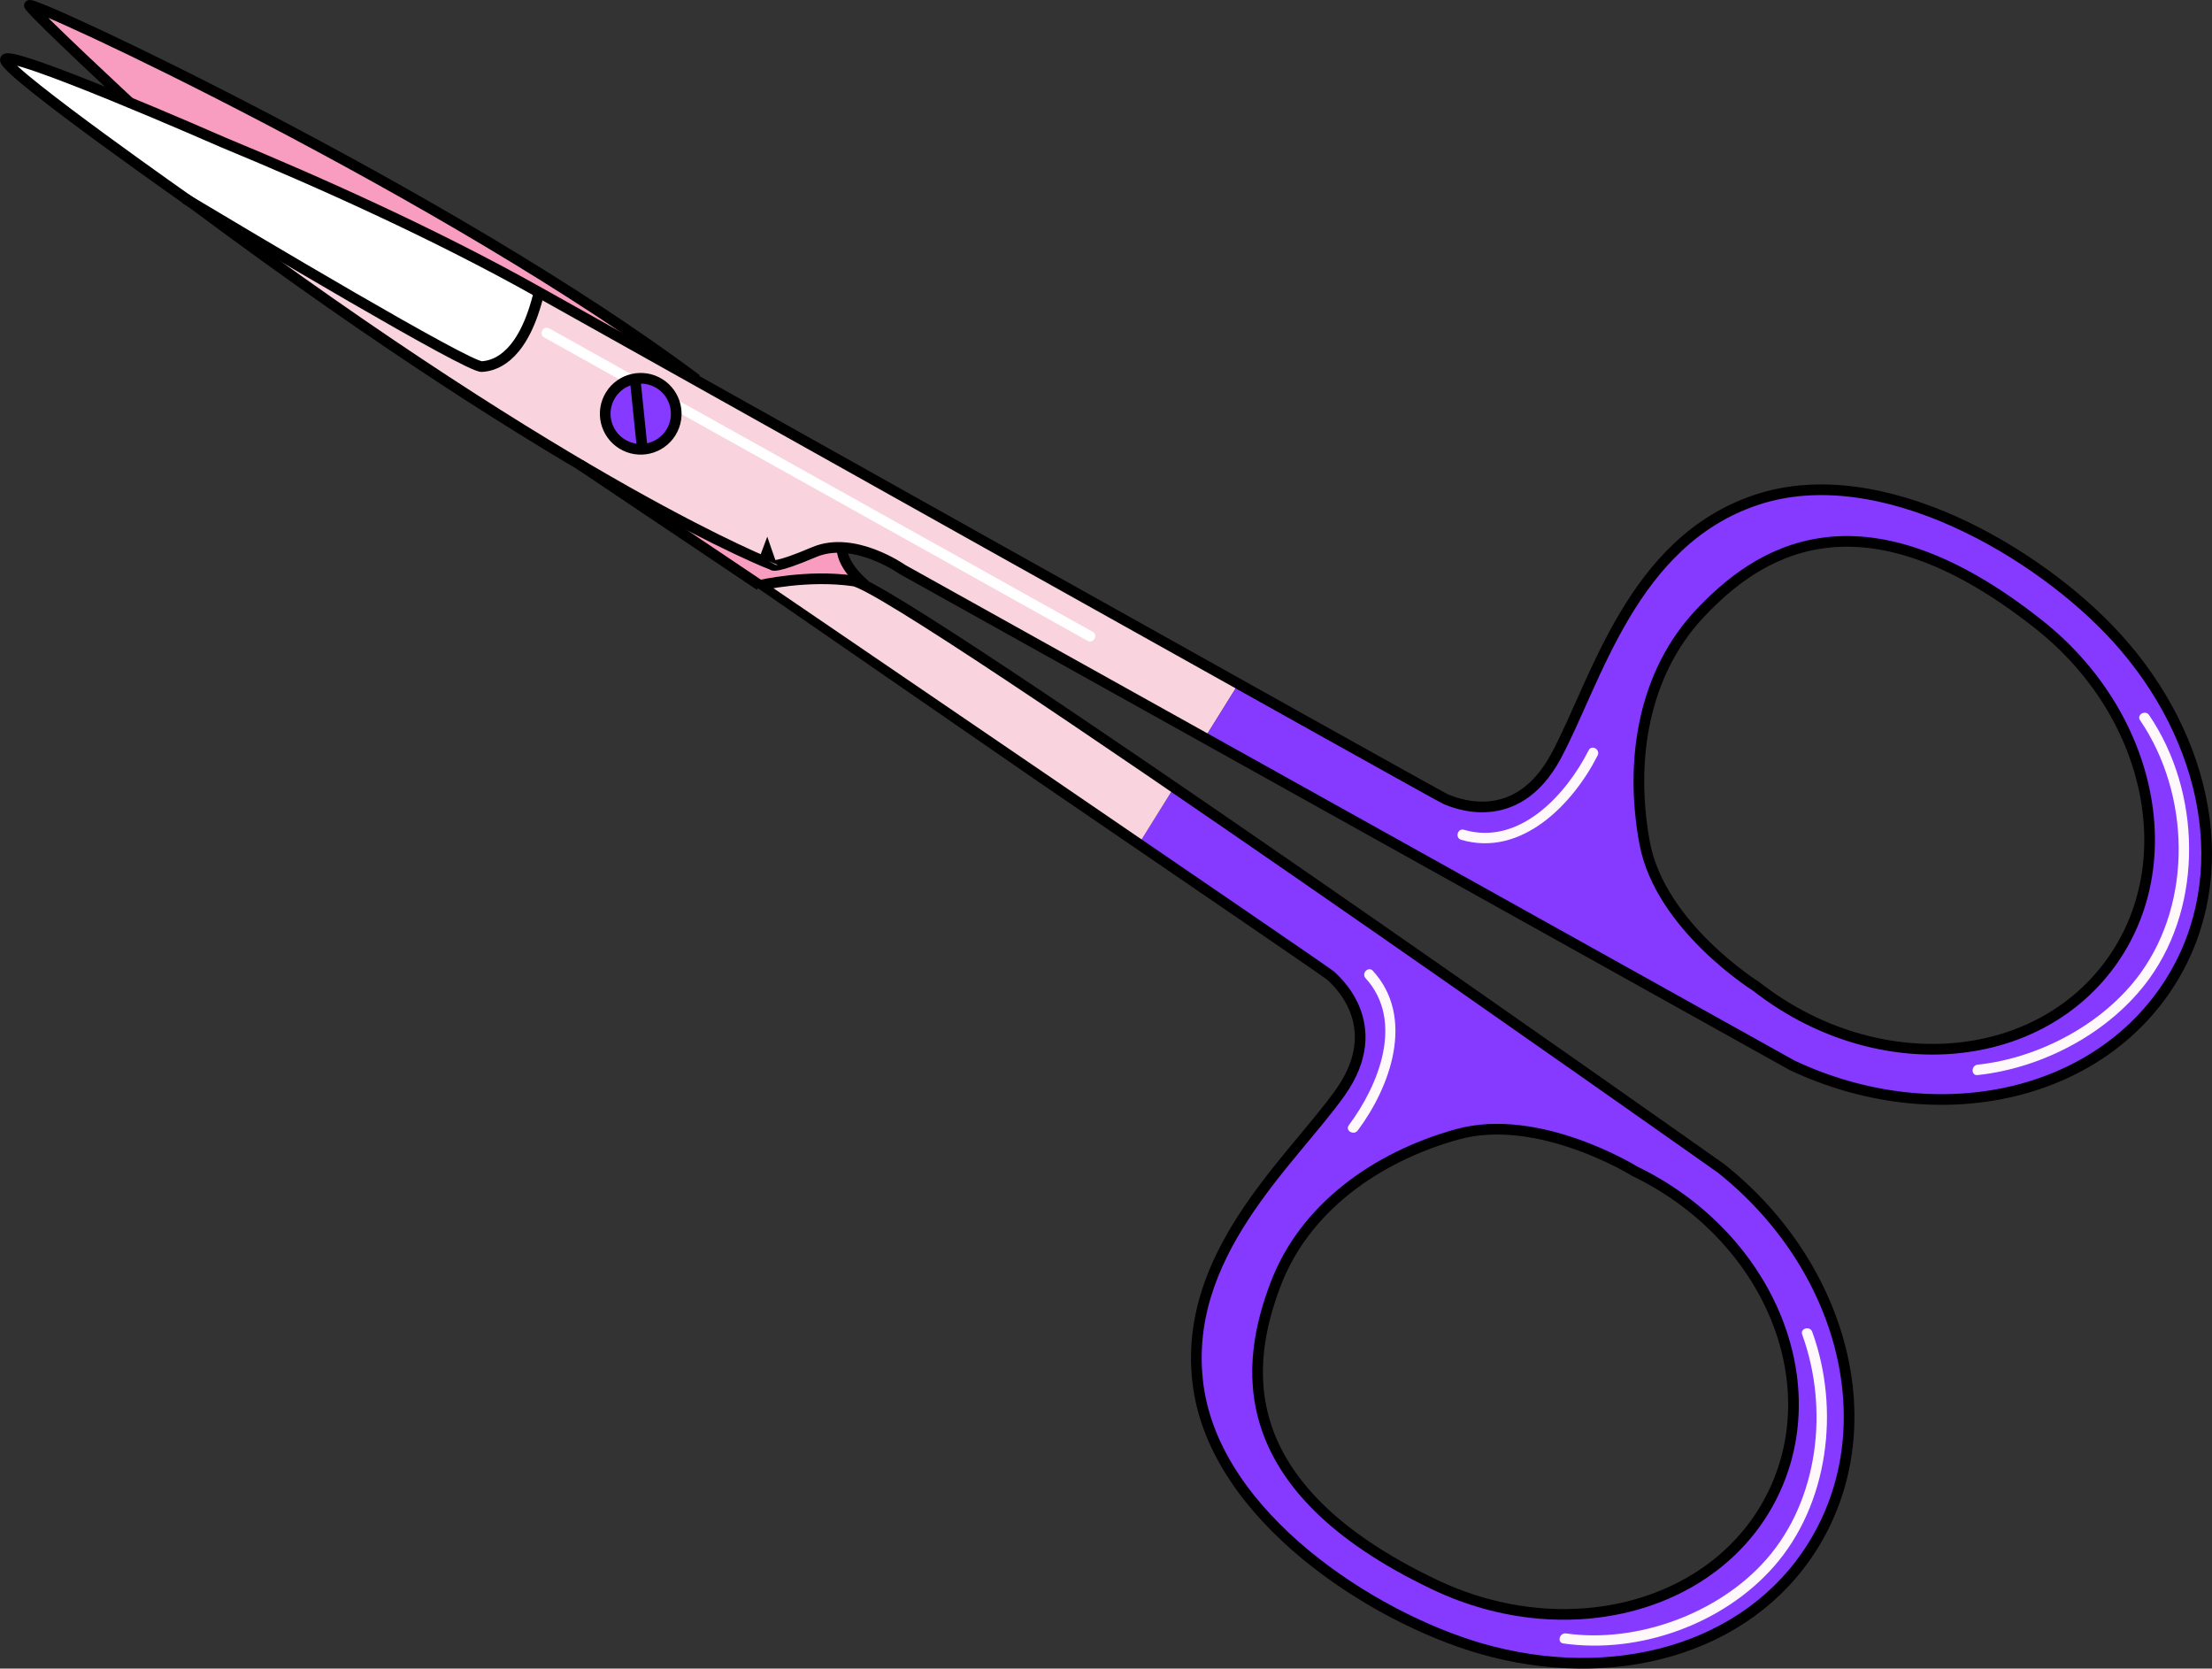 <?xml version="1.0" encoding="utf-8"?>
<!-- Generator: Adobe Illustrator 23.0.1, SVG Export Plug-In . SVG Version: 6.00 Build 0)  -->
<svg version="1.1" id="Layer_1" xmlns="http://www.w3.org/2000/svg" xmlns:xlink="http://www.w3.org/1999/xlink" x="0px" y="0px"
	 viewBox="0 0 415.09 313.07" style="enable-background:new 0 0 415.09 313.07;" xml:space="preserve">
<rect x="0" y="0" width="415.09" height="313.07" fill="#333333" stroke="none"/>
<style type="text/css">
	.st0{fill:#F99DC0;}
	.st1{fill:none;stroke:#000000;stroke-width:2;stroke-miterlimit:10;}
	.st2{fill:#F9D4DF;}
	.st3{fill:#FFFFFF;}
	.st4{fill:#8639FF;}
	.st5{fill:#FFF8FA;}
</style>
<g>
	<path class="st0" d="M144.11,111.17l-28.68-19.83l28.55,14.05l1.93,1l1.55-0.6l5.3-2.2l4.42-0.78l1.43-0.09
		c0,0,0.18,4.43,2.87,6.11l-5.09,1.54L144.11,111.17z"/>
	<path class="st0" d="M25.03,19.9c0,0-18.04-16.74-19.5-18.82C4.08-1,84.56,36.57,130.72,71.21"/>
	<path class="st1" d="M25.03,19.9c0,0-18.04-16.74-19.5-18.82C4.08-1,84.56,36.57,130.72,71.21"/>
	<path class="st2" d="M101.15,54.85C81.98,44.08,60.28,34.32,42.03,26.78c0,0-42.08-18.47-41.01-15.45
		C2.09,14.35,36.6,38.5,36.6,38.5c71.66,53.36,108.37,67.51,108.37,67.51s0.3,0.78,7.79-2.42c7.49-3.19,16.61,3.28,16.61,3.28
		l56.7,31.59l6.33-10.16C182.16,100.24,101.15,54.85,101.15,54.85z"/>
	<path class="st3" d="M101.15,54.85c-2.77,11.53-7.69,13.76-10.74,13.93c-3.05,0.16-58.96-33.49-58.96-33.49l-8.38-6.4l-11.22-8.46
		L4.9,15.51l-3.88-4.18l5.3,0.95l12.3,5.31l16.71,6.28L79.77,43.3L101.15,54.85z"/>
	<path class="st4" d="M213.7,158.34c19.39,13.25,35.32,24.16,35.9,24.63c0.41,0.4,11.17,9.02,1.86,22.07
		c-9.31,13.05-29.93,30.54-26.6,55c3.32,24.46,32.52,43.33,52.98,49.25c24.55,7.1,50.05,0.49,62.34-19.24
		c13.78-22.11,5.95-52.35-17.16-70.8c0,0-56.25-39.77-102.71-71.54L213.7,158.34z M332.77,280.19
		c-10.36,21.42-38.71,28.93-63.5,17.15c-39.17-18.61-35.33-41.94-29.95-56.26c5.39-14.32,18.75-23.96,34.09-28.25
		c15.34-4.29,33.37,6.92,33.37,6.92C331.5,231.71,343.13,258.76,332.77,280.19z"/>
	<path class="st4" d="M329.61,93.79c-23.42,7.8-30.03,34.02-37.64,48.13c-7.61,14.11-19.58,8.42-20.63,8.06
		c-0.32-0.11-16.58-9.17-38.94-21.66l-6.33,10.16l110.2,61.41c26.75,12.61,57.34,6.3,71.11-15.81
		c12.29-19.72,6.98-45.54-10.22-64.44C382.84,103.88,353.02,85.99,329.61,93.79z M382.66,117.22c21.5,17.06,27.26,45.82,12.6,64.56
		c-14.66,18.74-44.08,20.22-65.7,3.3c0,0-18.01-11.24-20.93-26.9c-2.91-15.66-0.15-31.91,10.33-43.05
		C329.44,103.99,348.69,90.27,382.66,117.22z"/>
	<path class="st2" d="M160.19,109.01c-8.64-1.26-17.59,0.82-17.59,0.82s40.01,27.27,71.1,48.51l6.61-10.62
		C189.85,126.9,163.61,109.51,160.19,109.01z"/>
	<path class="st1" d="M382.66,117.22c21.5,17.06,27.26,45.82,12.6,64.56c-14.66,18.74-44.08,20.22-65.7,3.3
		c0,0-18.01-11.24-20.93-26.9c-2.91-15.66-0.15-31.91,10.33-43.05C329.44,103.99,348.69,90.27,382.66,117.22z"/>
	<g>
		<g>
			<path class="st5" d="M371.1,201.71c12.32-1.32,24.94-8.02,32.22-18.08c10.23-14.14,9.71-35.13-0.04-49.47
				c-0.7-1.03-2.39-0.06-1.68,0.98c9.38,13.8,9.91,33.91,0.04,47.5c-6.85,9.43-18.94,15.88-30.53,17.12
				C369.86,199.89,369.85,201.84,371.1,201.71L371.1,201.71z"/>
		</g>
	</g>
	<path class="st1" d="M42.03,26.78c18.25,7.54,39.95,17.3,59.12,28.07c0,0,169.14,94.76,170.19,95.12
		c1.05,0.36,13.02,6.05,20.63-8.06c7.61-14.11,14.22-40.33,37.64-48.13c23.41-7.8,53.23,10.09,67.56,25.84
		c17.2,18.9,22.5,44.71,10.22,64.44c-13.78,22.11-44.37,28.42-71.11,15.81l-166.9-93c0,0-9.12-6.47-16.61-3.28
		c-7.49,3.19-7.79,2.42-7.79,2.42S108.26,91.86,36.6,38.5c0,0-34.52-24.16-35.58-27.17C-0.05,8.31,42.03,26.78,42.03,26.78z"/>
	<g>
		<g>
			<path class="st5" d="M274.2,157.57c11.36,3.32,21-6.75,25.6-15.82c0.57-1.12-1.12-2.1-1.68-0.98
				c-4.18,8.24-12.92,17.98-23.4,14.92C273.51,155.34,272.99,157.22,274.2,157.57L274.2,157.57z"/>
		</g>
	</g>
	<path class="st1" d="M269.27,297.34c24.8,11.78,53.15,4.27,63.5-17.15c10.36-21.43-1.28-48.48-25.99-60.43
		c0,0-18.03-11.21-33.37-6.92c-15.34,4.29-28.71,13.93-34.09,28.25C233.94,255.4,230.11,278.74,269.27,297.34z"/>
	<g>
		<g>
			<path class="st5" d="M338.19,250.4c5.04,13.85,3.11,30.99-6.75,42.2c-9.01,10.25-24.43,15.74-37.56,13.87
				c-1.23-0.17-1.76,1.7-0.52,1.88c14.25,2.03,29.96-3.62,39.46-14.37c10.33-11.7,12.53-29.58,7.25-44.1
				C339.65,248.72,337.76,249.22,338.19,250.4L338.19,250.4z"/>
		</g>
	</g>
	<path class="st1" d="M249.6,182.98c0.41,0.4,11.17,9.02,1.86,22.07c-9.31,13.05-29.93,30.54-26.6,55
		c3.32,24.46,32.52,43.33,52.98,49.25c24.55,7.1,50.05,0.49,62.34-19.24c13.78-22.11,5.95-52.35-17.16-70.8
		c0,0-154.19-109-162.83-110.26c-8.64-1.26-17.59,0.82-17.59,0.82S248.09,181.74,249.6,182.98z"/>
	<g>
		<g>
			<path class="st5" d="M256.26,183.54c7.36,8.08,2.38,20.2-3.15,27.58c-0.75,1.01,0.94,1.98,1.68,0.98
				c6.13-8.19,10.83-21.18,2.84-29.95C256.79,181.23,255.41,182.61,256.26,183.54L256.26,183.54z"/>
		</g>
	</g>
	<line class="st1" x1="142.59" y1="109.83" x2="108.84" y2="87.18"/>
	<path class="st1" d="M162.36,109.78c0,0-4.91-3.94-4.29-7.53"/>
	<path class="st1" d="M101.86,55.59"/>
	<path class="st1" d="M34.67,37.22c11.94,7.15,53.14,31.7,55.74,31.56c3.04-0.16,7.97-2.4,10.74-13.93"/>
	<g>
		<g>
			<path class="st3" d="M102.1,63.3c29.73,16.59,59.46,33.19,89.18,49.78c4.27,2.38,8.54,4.76,12.8,7.15
				c1.1,0.61,2.08-1.07,0.98-1.68c-29.73-16.59-59.46-33.19-89.18-49.78c-4.27-2.38-8.54-4.76-12.8-7.15
				C101.99,61,101.01,62.69,102.1,63.3L102.1,63.3z"/>
		</g>
	</g>
	<path class="st4" d="M123.76,71.98c3.12,1.95,4.08,6.06,2.13,9.18c-1.95,3.12-6.06,4.08-9.18,2.13c-3.12-1.95-4.08-6.06-2.13-9.18
		C116.52,70.99,120.64,70.04,123.76,71.98z"/>
	<path class="st1" d="M123.76,71.98c3.12,1.95,4.08,6.06,2.13,9.18c-1.95,3.12-6.06,4.08-9.18,2.13c-3.12-1.95-4.08-6.06-2.13-9.18
		C116.52,70.99,120.64,70.04,123.76,71.98z"/>
	<line class="st1" x1="120.55" y1="84.46" x2="119.2" y2="71.26"/>
</g>
</svg>
